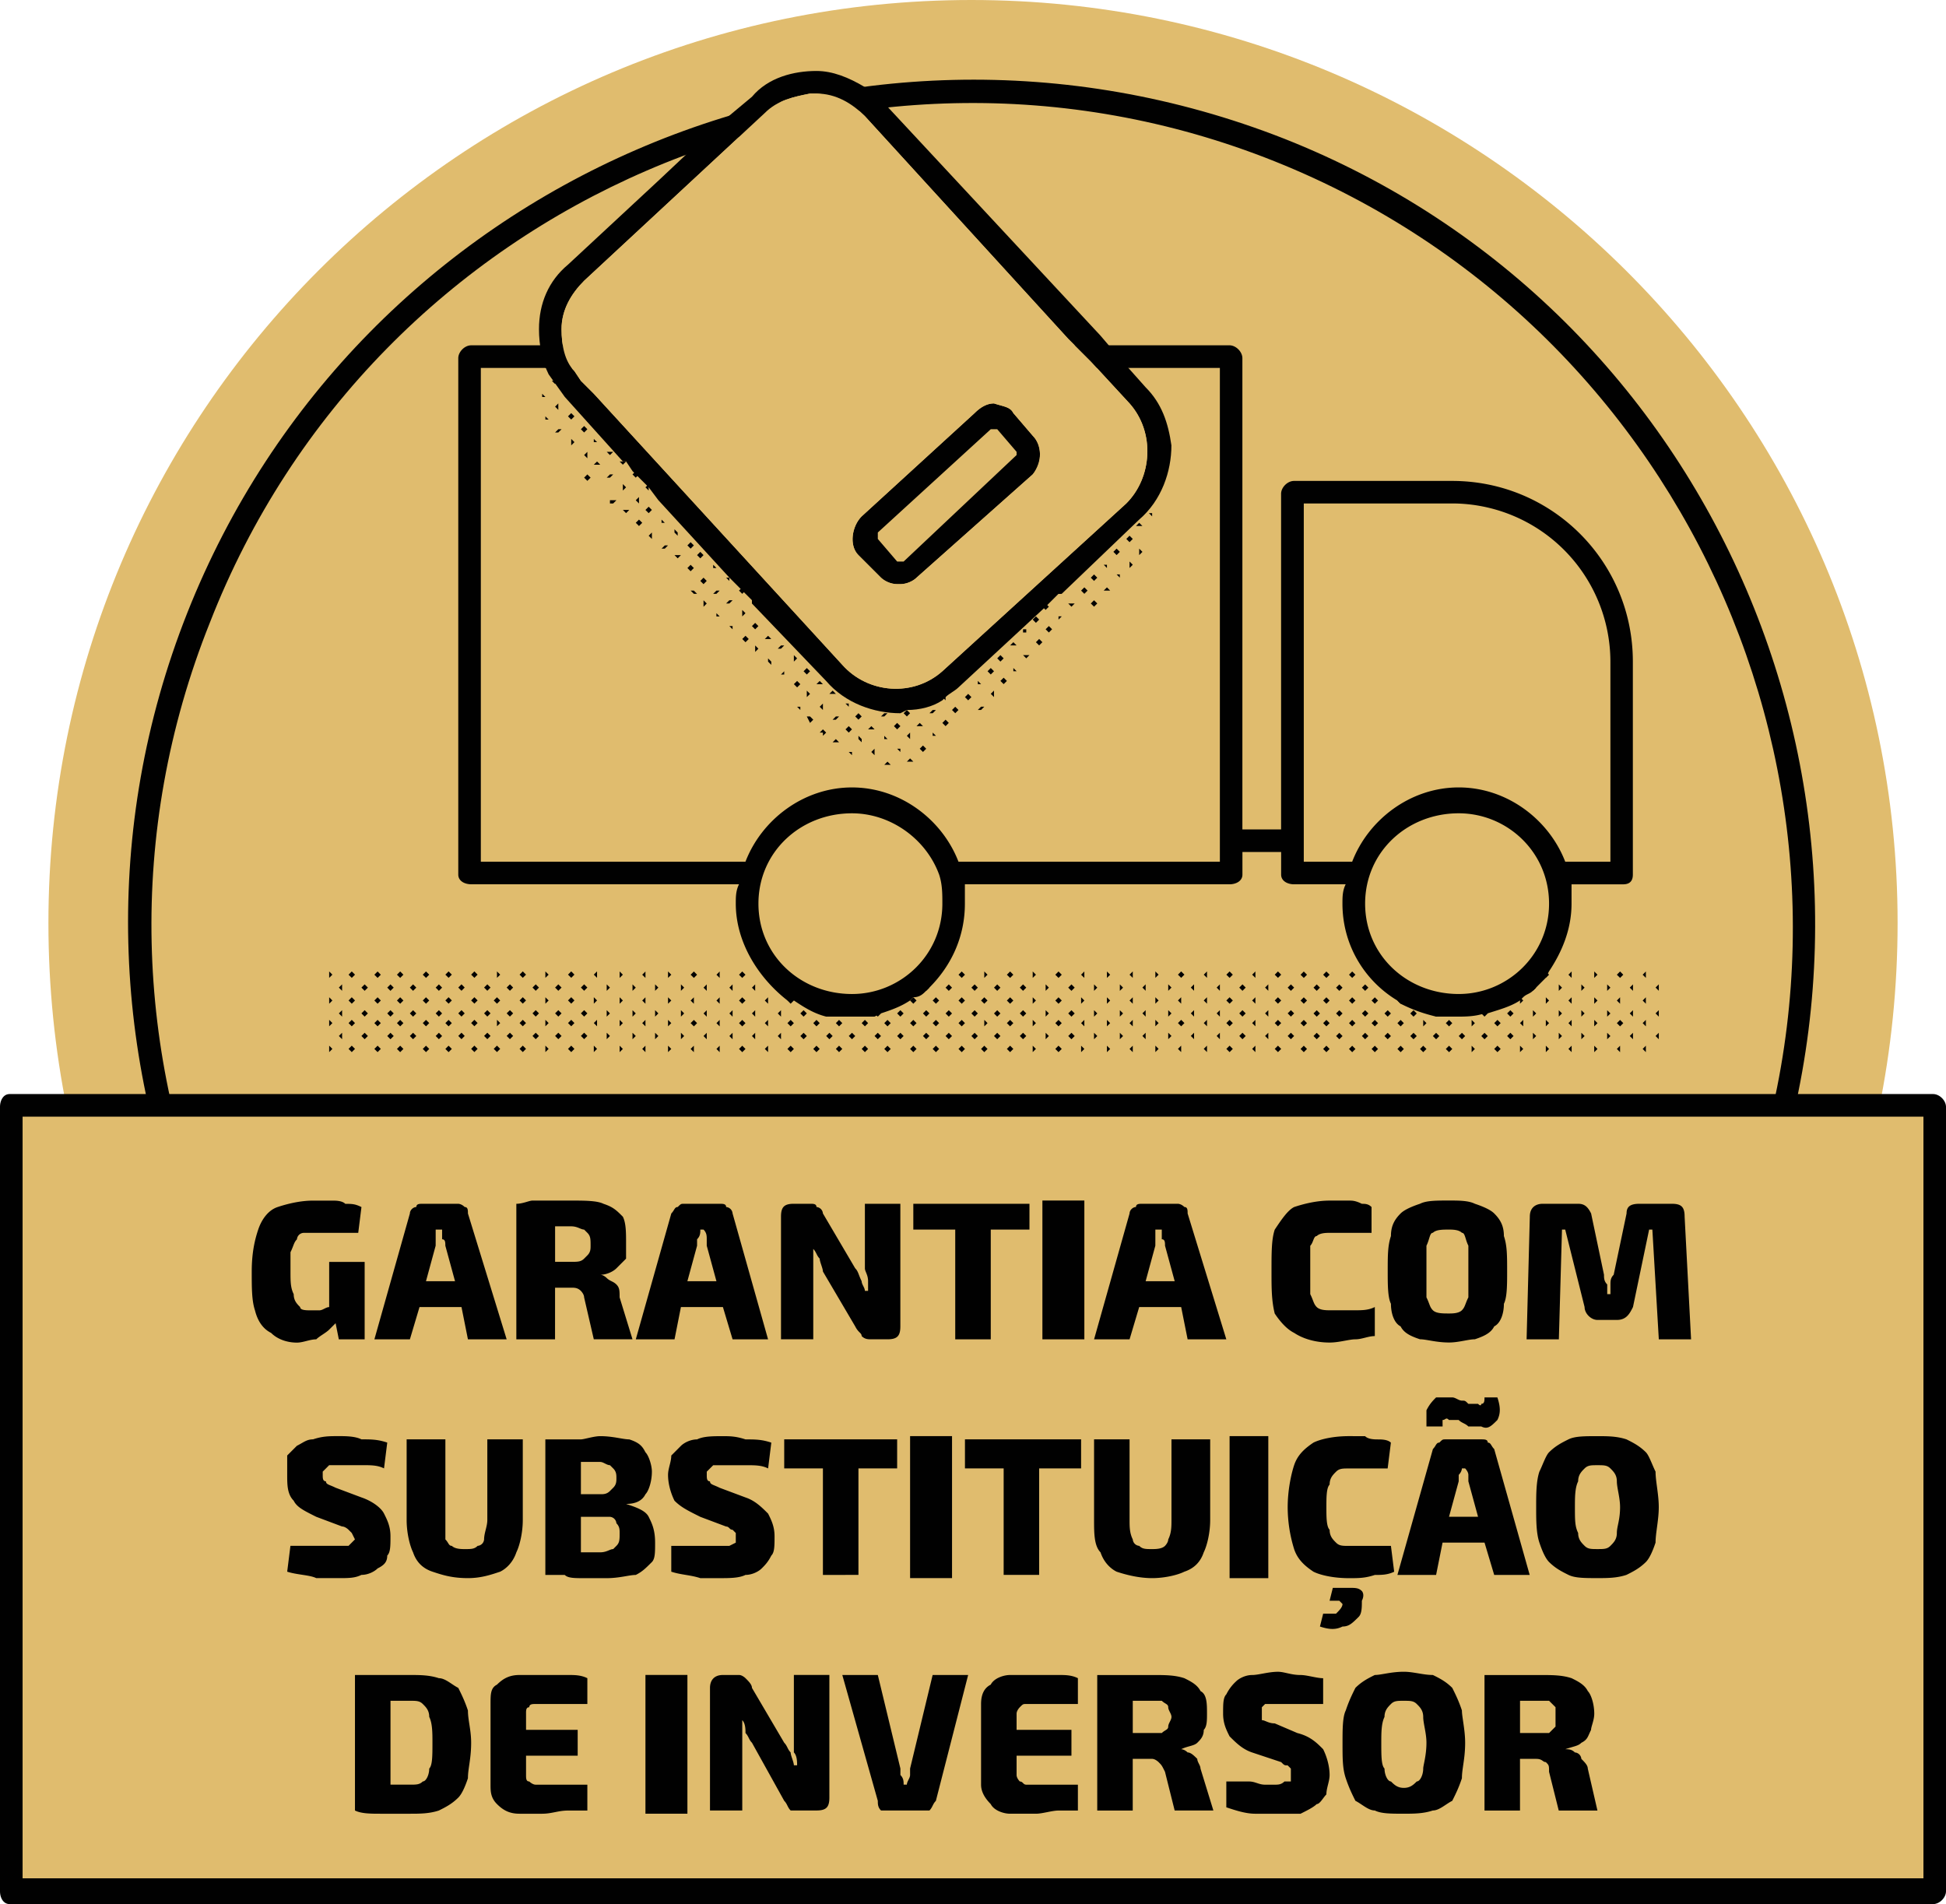 <svg xmlns="http://www.w3.org/2000/svg" width="125.157" height="122.46" fill="none" xmlns:v="https://vecta.io/nano"><path d="M122.044 59.362c0 33-26.774 59.568-59.568 59.568S3.114 92.362 3.114 59.362C3.114 26.566 29.681 0 62.476 0s59.568 26.568 59.568 59.362z" fill="#e0bc6e"/><path d="M59.155 113.535c22.83 1.453 45.04-11.623 53.756-34.04 11.001-27.813-2.489-59.569-30.304-70.57-28.02-11.001-59.569 2.698-70.57 30.511s2.698 59.362 30.511 70.57c2.284.831 4.361 1.453 6.642 2.076l-.828-1.66-5.189-1.868C15.983 97.76 2.699 67.042 13.492 40.059 24.077 12.867 55.004-.415 81.986 10.378s40.267 41.512 29.681 68.495c-8.094 20.341-27.397 33.001-48.153 33.418z" fill="#010101"/><path d="M124.536 70.985H.621v50.645h123.915z" fill="#e0bc6e"/><g fill="#010101"><path d="M1.453 120.8h122.253V71.816H1.453zm122.875 1.66H.621c-.413 0-.621-.415-.621-.829V71.193c0-.415.208-.83.621-.83h123.707c.416 0 .829.415.829.83v50.437c0 .415-.413.83-.829.83zM20.341 86.137c.208-.208.623-.415.83-.623l.414-.413.207 1.038h1.661v-4.981h-2.282v2.906c-.207 0-.415.208-.622.208h-.623c-.207 0-.621 0-.621-.208-.207-.207-.415-.415-.415-.829-.207-.415-.207-.83-.207-1.453v-1.247c.207-.413.207-.621.415-.829a.45.45 0 0 1 .413-.415h.623 1.039.829 1.038l.207-1.66c-.413-.207-.621-.207-1.038-.207-.207-.208-.622-.208-.83-.208h-1.245c-.829 0-1.661.208-2.283.415s-1.038.829-1.246 1.453-.415 1.453-.415 2.7c0 1.038 0 1.866.208 2.489.207.83.622 1.245 1.039 1.453.414.415 1.038.623 1.661.623.411-.003.826-.211 1.243-.211zm7.68-6.434v-.623h.413v.623c.208 0 .208.208.208.413l.623 2.283h-1.868l.622-2.283.002-.413zm-1.04 4.359h2.7l.414 2.076h2.491l-2.491-8.095c0-.208 0-.415-.208-.415-.206-.208-.413-.208-.413-.208h-2.283c-.208 0-.415 0-.415.208-.208 0-.414.207-.414.415l-2.283 8.095h2.283zm10.588-4.982l.207.207c.208.208.208.415.208.83 0 .206 0 .413-.208.621l-.207.208c-.208.207-.416.207-.829.207h-1.039V78.87h1.039c.412.002.619.209.829.209zm-1.87 3.736h1.039c.206 0 .414 0 .621.207 0 0 .208.208.208.415l.623 2.698h2.489l-.829-2.698c0-.415 0-.623-.208-.83s-.415-.208-.622-.415c0 0-.208-.208-.415-.208.415 0 .83-.206 1.039-.413l.621-.623v-1.038c0-.623 0-1.247-.206-1.66-.415-.415-.622-.623-1.247-.83-.413-.207-1.245-.207-2.074-.207h-1.247-1.245c-.208 0-.623.207-1.038.207v8.718h2.489zm9.134-3.113c.208-.207.208-.415.208-.623h.207c.206.207.206.415.206.623v.413l.623 2.283h-1.868l.623-2.283.001-.413zm-1.039 4.359h2.7l.622 2.076h2.282l-2.282-8.095a.45.45 0 0 0-.415-.415c0-.208-.207-.208-.415-.208h-2.283c-.208 0-.208 0-.415.208-.206 0-.206.207-.413.415l-2.284 8.095h2.491zm8.511-2.285v-.829-.623c.206.207.206.415.414.623 0 .208.207.623.207.829l2.076 3.528c.207.415.415.415.415.623.208.208.413.208.621.208h1.039c.621 0 .829-.208.829-.83v-7.887h-2.281v4.151c0 .206.205.413.205.829v.623h-.205c0-.208-.208-.415-.208-.623-.208-.415-.208-.623-.415-.829l-2.076-3.528a.45.45 0 0 0-.415-.415c0-.208-.206-.208-.413-.208h-1.04c-.621 0-.828.208-.828.83v7.887h2.075zm9.131 4.36h2.285V79.08h2.489v-1.66h-2.489-2.285-2.696v1.66h2.696zm8.304-8.925h-2.698v8.925h2.698zm4.567 2.491v-.623h.413v.623c.208 0 .208.208.208.413l.622 2.283h-1.868l.623-2.283.002-.413zm-1.04 4.359h2.7l.415 2.076h2.489l-2.489-8.095c0-.208 0-.415-.207-.415-.208-.208-.415-.208-.415-.208h-2.284c-.207 0-.415 0-.415.208-.206 0-.413.207-.413.415l-2.283 8.095h2.283zm9.965 1.66c.621.415 1.453.623 2.281.623.623 0 1.247-.208 1.661-.208s.83-.208 1.247-.208v-1.868c-.415.208-.831.208-1.247.208h-1.661c-.207 0-.621 0-.828-.208s-.208-.415-.416-.829V81.78v-1.66c.208-.208.208-.623.416-.623.207-.207.621-.207.828-.207h1.04.828.83v-1.66c-.207-.208-.415-.208-.622-.208-.415-.207-.623-.207-.829-.207h-1.247c-.828 0-1.66.207-2.281.415-.415.208-.831.829-1.247 1.453-.208.623-.208 1.453-.208 2.7 0 1.038 0 1.866.208 2.698.415.619.832 1.034 1.247 1.242zm8.51-5.606c.207-.413.207-.829.413-.829.208-.207.623-.207 1.04-.207.207 0 .622 0 .828.207.208 0 .208.415.415.829v1.662 1.66c-.207.413-.207.621-.415.829s-.621.208-.828.208c-.416 0-.831 0-1.04-.208s-.206-.415-.413-.829v-1.66-1.662zm-1.661 5.189c.208.415.621.623 1.246.83.415 0 1.037.207 1.868.207.622 0 1.245-.207 1.66-.207.623-.208 1.038-.415 1.245-.83.416-.206.623-.829.623-1.453.208-.413.208-1.245.208-2.074 0-1.04 0-1.662-.208-2.283 0-.623-.207-1.04-.623-1.453-.207-.208-.621-.415-1.245-.623-.415-.208-1.038-.208-1.66-.208-.831 0-1.453 0-1.868.208-.623.208-1.038.415-1.246.623-.415.413-.623.829-.623 1.453-.207.621-.207 1.245-.207 2.283 0 .829 0 1.66.207 2.074 0 .624.208 1.247.623 1.453zm10.378-6.225h.208l1.245 4.981c0 .415.415.83.829.83h1.247c.621 0 .828-.415 1.037-.83l1.038-4.981h.208l.415 7.057h2.075l-.415-7.887c0-.623-.207-.83-.828-.83h-2.076c-.622 0-.83.207-.83.623l-.828 3.942c-.208.207-.208.415-.208.623v.623h-.208v-.623c-.207-.207-.207-.415-.207-.623l-.829-3.942c-.207-.415-.415-.623-.83-.623h-2.283c-.413 0-.829.208-.829.83l-.207 7.887h2.075zm-76.174 21.792c.413-.206.621-.413.621-.828.207-.208.207-.623.207-1.246s-.207-1.04-.415-1.453-.828-.83-1.453-1.04l-1.66-.623c-.415-.206-.621-.206-.621-.413-.208 0-.208-.207-.208-.415v-.208l.208-.207.206-.208h.622 1.453c.623 0 1.04 0 1.453.208l.208-1.66c-.621-.208-1.038-.208-1.661-.208-.415-.207-1.037-.207-1.453-.207-.622 0-1.037 0-1.66.207-.415 0-.623.208-1.038.415l-.623.623v1.245c0 .623 0 1.245.416 1.66.207.415.621.623 1.452 1.038l1.661.623c.208 0 .415.208.415.208l.208.208.205.415-.205.206-.208.208h-.83-.621-1.04-1.245l-.208 1.661c.623.207 1.453.207 1.868.415h1.453c.623 0 1.038 0 1.453-.208.417.002.832-.206 1.04-.415zm1.868-8.301v5.189c0 .83.207 1.66.413 2.076.208.623.623 1.038 1.247 1.245s1.246.415 2.282.415c.83 0 1.454-.207 2.075-.415.416-.207.831-.621 1.04-1.245.206-.415.413-1.245.413-2.076v-5.189h-2.281v5.189c0 .415-.208.83-.208 1.247a.45.45 0 0 1-.415.413c-.207.208-.415.208-.83.208-.206 0-.621 0-.829-.208-.207 0-.207-.208-.415-.413V97.76v-5.189zm13.491 6.85l-.207.208c-.208 0-.415.207-.831.207h-1.245v-2.283h1.245.623a.45.45 0 0 1 .415.415c.208.208.208.415.208.623 0 .415 0 .623-.208.83zm-.415-5.189l.208.208c.207.207.207.415.207.623s0 .415-.207.621l-.208.208c-.207.207-.415.207-.623.207h-1.245v-2.076h1.245c.206.002.414.209.623.209zm2.904 4.981c0-.829-.207-1.245-.413-1.66s-.83-.621-1.455-.829c.623 0 1.04-.208 1.247-.623.208-.208.414-.829.414-1.453 0-.415-.206-1.038-.414-1.245-.207-.415-.415-.623-1.039-.83-.414 0-1.038-.208-1.868-.208-.414 0-1.038.208-1.246.208h-1.245-1.04v8.718h1.248c.207.207.621.207 1.245.207h1.453c.83 0 1.453-.207 1.868-.207.415-.208.623-.415 1.038-.829.207-.211.207-.626.207-1.249zm5.814 2.076c.415 0 .83-.208 1.037-.413s.416-.416.623-.831c.208-.207.208-.622.208-1.245s-.208-1.04-.415-1.453c-.416-.415-.829-.83-1.453-1.04l-1.661-.621c-.415-.208-.623-.208-.623-.415-.207 0-.207-.208-.207-.415v-.207l.207-.208.208-.207h.623 1.453c.622 0 1.037 0 1.453.207l.207-1.66c-.623-.207-1.038-.207-1.66-.207-.623-.208-1.038-.208-1.453-.208-.623 0-1.246 0-1.661.208-.415 0-.83.208-1.039.415l-.621.623c0 .413-.208.829-.208 1.245 0 .623.208 1.245.415 1.66.414.415.829.623 1.661 1.038l1.66.623c.208 0 .208.208.415.208l.206.207v.415.206l-.413.207h-.623-.623-1.037-1.453v1.66c.621.208 1.245.208 1.868.416h1.245c.623 0 1.244 0 1.661-.208zm7.264 0v-6.85H57.7v-1.868h-2.489-2.285-2.489v1.868h2.489v6.85zm6.019-8.925h-2.698v9.132h2.698zm3.32.207h-2.489v1.868h2.489v6.85h2.283v-6.85h2.698v-1.868h-2.698zm7.264 8.51c.623.208 1.453.415 2.283.415s1.661-.207 2.076-.415c.621-.207 1.038-.621 1.245-1.245.208-.415.415-1.245.415-2.076v-5.189h-2.49v5.189c0 .415 0 .83-.208 1.247 0 .206-.207.413-.207.413-.206.208-.621.208-.829.208-.415 0-.623 0-.83-.208a.45.45 0 0 1-.414-.413c-.207-.415-.207-.83-.207-1.247v-5.189h-2.283v5.189c0 .83 0 1.66.415 2.076.206.623.619 1.036 1.034 1.245zm9.757-8.717h-2.49v9.132h2.49zm5.189 0c-1.039 0-1.868.207-2.283.415-.623.415-1.038.83-1.245 1.453s-.415 1.66-.415 2.7a9.18 9.18 0 0 0 .415 2.698c.208.622.621 1.04 1.245 1.453.415.208 1.245.415 2.283.415.621 0 1.038 0 1.661-.207.413 0 .828 0 1.245-.208l-.208-1.66h-1.245-1.453c-.415 0-.622 0-.83-.207s-.415-.413-.415-.829c-.208-.208-.208-.83-.208-1.453s0-1.245.208-1.453c0-.415.207-.623.415-.83s.415-.208.83-.208h.829.83.828l.208-1.66c-.208-.208-.623-.208-.828-.208s-.623 0-.831-.208l-1.036-.003zm.829 10.585c.207-.413 0-.621 0-.621-.208-.207-.415-.207-.829-.207h-1.039l-.208.828h.623l.207.208c0 .208-.207.415-.415.623H85.1l-.208.828c.621.208 1.038.208 1.453 0 .415 0 .621-.207 1.038-.621.206-.207.206-.622.206-1.038zm5.189-11.623c.207 0 .207-.208.415 0h.623c.205.207.413.207.62.415h.831c.413.208.621 0 1.037-.415.208-.415.208-.829 0-1.453h-.828c0 .207 0 .415-.208.415 0 0 0 .207-.207 0h-.623c-.207-.208-.207-.208-.415-.208s-.413-.207-.621-.207h-.415-.623c-.207.207-.413.415-.621.829v1.04h1.038l-.003-.415zm1.039 3.529c.206-.208.206-.415.206-.415h.208s.207.207.207.415v.415l.623 2.281h-1.868l.623-2.281.001-.415zm-1.454 6.434l.415-2.076h2.7l.621 2.076h2.283l-2.283-8.095c-.208-.207-.208-.415-.415-.415 0-.208-.206-.208-.414-.208h-2.283c-.208 0-.208 0-.415.208-.208 0-.208.208-.415.415l-2.282 8.095zm11.625-2.698c0 .415-.208.621-.415.829s-.416.207-.831.207-.621 0-.828-.207-.415-.413-.415-.829c-.208-.415-.208-.83-.208-1.66 0-.623 0-1.247.208-1.66 0-.415.207-.623.415-.83s.415-.208.828-.208.623 0 .831.208.415.415.415.83.207 1.038.207 1.66c0 .83-.207 1.245-.207 1.66zm1.868-5.189c-.415-.415-.831-.623-1.247-.83-.621-.207-1.246-.207-1.868-.207-.829 0-1.453 0-1.868.207s-.829.415-1.246.83c-.207.207-.415.829-.621 1.245-.207.623-.207 1.453-.207 2.283s0 1.66.207 2.281.414 1.039.621 1.247c.415.413.83.621 1.246.828s1.039.208 1.868.208c.622 0 1.247 0 1.868-.208.415-.207.83-.415 1.247-.828.206-.208.413-.623.621-1.247 0-.621.207-1.453.207-2.281s-.207-1.66-.207-2.283c-.208-.415-.415-1.038-.621-1.245zm-78.25 20.341c0 .415-.208.83-.415.83-.208.206-.415.206-.831.206h-1.245v-5.395h1.245c.416 0 .623 0 .831.206s.415.415.415.83c.207.415.207 1.038.207 1.66 0 .832 0 1.455-.207 1.663zm1.868-5.189c-.415-.208-.83-.623-1.247-.623-.621-.206-1.246-.206-1.868-.206h-1.867-1.662v8.716c.415.207 1.04.207 1.662.207h1.867c.622 0 1.247 0 1.868-.207.415-.206.83-.414 1.247-.829.207-.207.413-.622.621-1.245 0-.623.207-1.247.207-2.283 0-.83-.207-1.453-.207-2.076-.208-.624-.414-1.039-.621-1.454zm4.566 1.245c0-.208.208-.208.415-.208h3.321v-1.66c-.415-.206-.83-.206-1.245-.206H34.87h-1.454c-.621 0-1.038.206-1.453.621-.414.208-.414.623-.414 1.245v5.189c0 .415 0 .831.414 1.247s.83.621 1.453.621h1.454c.621 0 1.038-.205 1.661-.205h1.245v-1.663h-3.321c-.207 0-.415-.206-.415-.206-.207 0-.207-.207-.207-.415v-1.245h3.321v-1.66h-3.321v-1.04c-.002-.208-.002-.415.207-.415zm10.171-2.077h-2.699v8.925h2.699zm6.847 4.152v.831c.208.207.208.621.208.828h-.208c0-.207-.207-.621-.207-.828-.208-.208-.208-.415-.414-.623l-2.075-3.528c0-.208-.208-.416-.415-.623 0 0-.208-.206-.415-.206h-1.038c-.623 0-.831.413-.831.829v7.887h2.076v-4.359-.623-.828c.208.207.208.621.208.828.207.208.207.415.415.623l2.075 3.736c.206.208.206.415.414.621h.622 1.038c.623 0 .83-.206.83-.828v-7.888h-2.283zm7.474 1.869v.415c0 .207-.207.415-.207.621h-.208c0-.206 0-.414-.207-.621v-.415l-1.453-6.018h-2.284l2.284 8.095c0 .207 0 .415.207.621h.415 2.282.415c.207-.206.207-.414.415-.621l2.076-8.095h-2.284zm7.057-3.944c.208-.208.208-.208.415-.208h3.321v-1.66c-.415-.206-.83-.206-1.247-.206h-1.453-1.66c-.415 0-1.038.206-1.246.621-.415.208-.622.623-.622 1.245v5.189c0 .415.207.831.622 1.247.208.416.829.621 1.246.621h1.66c.415 0 1.04-.205 1.453-.205h1.247v-1.663h-3.321c-.207 0-.207-.206-.415-.206 0 0-.207-.207-.207-.415v-1.245h3.528v-1.66h-3.528v-1.04c0-.208.207-.415.207-.415zm9.546 1.245c0 .208-.207.208-.413.414h-.623-1.245v-2.074h1.245.623c.206.206.413.206.413.413s.208.415.208.623-.208.417-.208.624zm1.868 2.076c-.207-.206-.415-.414-.621-.414-.207-.207-.415-.207-.415-.207.415-.208.829-.208 1.038-.415s.415-.415.415-.829c.208-.207.208-.622.208-1.039 0-.623 0-1.246-.415-1.453-.208-.415-.623-.623-1.038-.83-.623-.206-1.247-.206-2.076-.206h-1.453-1.039-1.038v8.717h2.283v-3.324h1.245c.208 0 .416.207.416.207.207.208.207.208.413.623l.623 2.491h2.49l-.83-2.7c.002-.206-.206-.414-.206-.621zm6.436-1.661l-1.454-.621c-.414 0-.621-.207-.829-.207v-.623-.207l.208-.208h.207.414 1.66 1.453v-1.66c-.413 0-1.038-.206-1.453-.206-.621 0-1.038-.208-1.453-.208-.621 0-1.245.208-1.66.208s-.829.206-1.038.413a2.84 2.84 0 0 0-.623.83c-.207.208-.207.621-.207 1.246s.207 1.038.415 1.453c.415.415.828.83 1.453 1.039l1.868.621c.207.208.207.208.415.208l.207.207v.415.415h-.415c-.207.206-.415.206-.622.206h-.621c-.415 0-.623-.206-1.04-.206h-1.453v1.661c.623.206 1.246.413 1.868.413h1.246 1.66c.415-.207.83-.413 1.04-.621.207 0 .413-.415.621-.622 0-.415.207-.829.207-1.246 0-.622-.207-1.245-.415-1.66-.413-.417-.828-.832-1.659-1.04zm8.095 2.283c0 .416-.207.831-.415.831-.208.206-.415.413-.83.413s-.621-.207-.829-.413c-.207 0-.415-.415-.415-.831-.207-.207-.207-.828-.207-1.66 0-.623 0-1.245.207-1.66 0-.416.208-.623.415-.831s.415-.206.829-.206.622 0 .83.206.415.415.415.831.208 1.037.208 1.66c0 .83-.208 1.453-.208 1.66zm1.868-5.189c-.415-.415-.83-.622-1.247-.828-.621 0-1.245-.208-1.868-.208-.829 0-1.453.208-1.866.208-.415.206-.831.413-1.247.828-.208.416-.414.831-.621 1.453-.208.416-.208 1.246-.208 2.076 0 1.038 0 1.66.208 2.283s.413 1.038.621 1.453c.415.208.83.621 1.247.621.413.208 1.037.208 1.866.208.623 0 1.247 0 1.868-.208.415 0 .83-.413 1.247-.621.208-.415.415-.83.621-1.453 0-.623.208-1.247.208-2.283 0-.83-.208-1.66-.208-2.076-.206-.622-.413-1.037-.621-1.453zm6.642 2.491l-.415.414h-.623-1.245v-2.074h1.245.623l.415.413v.623.624zm1.66 2.076a.45.45 0 0 0-.415-.414c-.207-.207-.415-.207-.622-.207.622-.208.83-.208 1.039-.415.415-.208.415-.415.623-.829 0-.207.206-.622.206-1.039 0-.623-.206-1.246-.414-1.453-.207-.415-.622-.623-1.039-.83-.621-.206-1.246-.206-2.076-.206h-1.453-1.038-1.039v8.717h2.283v-3.324h1.04c.413 0 .413.207.621.207.207.208.207.208.207.623l.623 2.491h2.489l-.621-2.7c.002-.206-.206-.414-.414-.621z"/><path d="M75.967 62.475l-.207.208.207.206.208-.206zm0 4.774l-.207.208.207.207v-.207zm0-2.698v-.207-.208l-.207.208zm0 1.038l-.207.208.207.208.208-.208zm1.661-3.113l-.208.208.208.206v-.206zm0 1.66l-.208.208.208.207v-.207zm-.832.83l-.208.207.208.208v-.208zm.832.623l-.208.208.208.208v-.208zm0 1.66l-.208.208.208.207v-.207zm-.832-3.944l-.208.208.208.208v-.208zm0 3.113l-.208.207.208.208v-.208zm-3.114-3.113l-.207.208.207.208v-.208zm.625 3.944v.208.207l.207-.207zm-.625-2.283l-.207.207.207.208v-.208zm0 1.453l-.207.207.207.208v-.208zm1.453 0v.207.208l.208-.208zm7.889-1.453l-.207.207.207.208.208-.208zm-8.717.623v.208.208l.207-.208zm.828-2.283v.208.208l.208-.208zm-.828-.83v.208.206l.207-.206zm0 1.66v.208.207l.207-.207zm7.264-.83l-.207.208.207.208v-.208zm0 1.661l-.207.207.207.208v-.208zm-.83-.83l-.208.208.208.207v-.207zm.83 2.283l-.207.207.207.208v-.208zm-.83-3.944l-.208.208.208.206v-.206zm-7.887 0l-.208.208.208.206v-.206zm9.338 4.774l-.207.208.207.207.208-.207zm0-4.774l-.207.208.207.206.208-.206zm.832 3.944l-.207.207.207.208.208-.208zm-4.568 0l-.206.207.206.208v-.208zm3.736-1.868l.208-.207-.208-.208-.207.208zm0 1.038l-.207.208.207.208.208-.208zm-3.111 0l-.208.208.208.208.207-.208zm0 1.66l-.208.208.208.207.207-.207zm0-2.698l.207-.207-.207-.208-.208.208zm-.625-1.245l-.206.208.206.208v-.208zm0 1.66l-.206.207.206.208v-.208zm1.453-1.66l-.206.208.206.208.208-.208zm.832 2.283l-.208.208.208.208v-.208zm0 1.66l-.208.208.208.207v-.207zm-.832-2.283l-.206.207.206.208.208-.208zm0 1.453l-.206.207.206.208.208-.208zm-.828-3.944l-.208.208.208.206.207-.206zm-3.946 2.491v.207.208l.208-.208zm-8.717.623v.208.208l.207-.208zm0 1.66v.208.207l.207-.207zm1.66 0l-.206.208.206.207.208-.207zm-2.281-2.283l-.208.207.208.208.207-.208zm1.453 0v.207.208l.207-.208zm-1.453 1.453l-.208.207.208.208.207-.208zm1.453-3.113v.208.208l.207-.208zm-.832-.83v.208.206l.207-.206zm0 2.076l.207-.207-.207-.208v.208zm.832 1.868v.207.208l.207-.208zm-1.453-3.113l-.208.208.208.208.207-.208zm-1.661 3.113l-.207.207.207.208.206-.208zm-.832-3.944v.208.206l.208-.206zm0 2.076l.208-.207-.208-.208-.207.208zm0 1.038v.208.208l.208-.208zm1.661 1.66l-.208.208.208.207.207-.207zm7.889-2.698v-.207-.208l-.208.208zm-7.889 1.038l-.208.208.208.208.207-.208zm0-3.113l-.208.208.208.206.207-.206zm-.829 2.491l-.207.207.207.208.206-.208zm0-1.66l-.207.208.207.208.206-.208zm.829.83l-.208.208.208.207.207-.207zm6.228 0v.208.207l.206-.207zm0 1.453v.208.208l.206-.208zm0 1.66v.208.207l.206-.207zm0-4.774v.208.206l.206-.206zm1.661 4.774l-.208.208.208.207v-.207zm-4.776-1.66l-.206.208.206.208.208-.208zm3.944.83v.207.208l.207-.208zm.832-.83l-.208.208.208.208V65.8zm-.832-.623v.207.208l.207-.208zm0-1.66v.208.208l.207-.208zm-1.659 0v.208.208l.208-.208zm-1.453 1.66l-.207.207.207.208.208-.208zm0 1.453l-.207.207.207.208.208-.208zm-.832-3.944l-.206.208.206.206.208-.206zm2.285 2.491v.207.208l.208-.208zm-2.285-.83l-.206.208.206.207.208-.207zm-4.774 3.113l-.207.208.207.207.208-.207zm6.227 0v.208.207l.208-.207zm.832-.83v.207.208l.208-.208zm-.624-3.944l-.208.208.208.206v-.206zm0 3.113l-.208.208.208.208v-.208zm-.208-1.038l.208-.207-.208-.208v.208zm-.621-1.245l-.207.208.207.208.208-.208zm30.51-.83v.208.206l.207-.206zm0 3.113v.208.208l.207-.208zm.832.83v.207.208l.207-.208zm-.832-2.283v.208.207l.207-.207zm1.66.415v-.207-.208l-.207.208zm-1.66 2.698v.208.207l.207-.207zm1.66-4.774l-.207.208.207.206v-.206zm0 4.774l-.207.208.207.207v-.207zm0-1.66l-.207.208.207.208v-.208zm-.828-.623v.207.208l.207-.208zm-4.153-.623l.207.207.208-.207zm1.039 2.076l-.207.207.207.208.206-.208zm4.566 0v.207.208l.208-.208zm-5.396.83l-.208.208.208.207.207-.207zm0-1.66l-.208.208.208.208.207-.208zm1.451 1.66v.208.207l.208-.207zm.832-2.283v.207.208l.208-.208zm0 1.453v.207.208l.208-.208zm-1.453-1.453l-.207.207.207.208.206-.208zm-14.114-1.66l-.207.208.207.208.208-.208zm14.943 2.283l-.208.208.208.208v-.208zm7.058-.623l-.207.207.207.208v-.208zm0-1.66l-.207.208.207.208v-.208zm-9.549 1.66l-.206.207.206.208.208-.208zm9.549 1.453l-.207.207.207.208v-.208zm-3.321-1.453v.207.208l.208-.208zm4.15 2.283l-.206.208.206.207v-.207zm.832-.83l-.208.207.208.208v-.208zm0-1.453l-.208.207.208.208v-.208zm-.832.623l-.206.208.206.208v-.208zm0-3.113l-.206.208.206.206v-.206zm0 1.66l-.206.208.206.207v-.207zm-1.659-1.66l-.207.208.207.206.206-.206zm-1.662 0v.208.206l.208-.206zm1.662 2.076v-.207-.208l-.207.208zm-1.662 1.038v.208.208l.208-.208zm-.829-2.283v.208.208l.208-.208zm.829 3.944v.208.207l.208-.207zm0-3.113v.208.207l.208-.207zm1.662 3.113l-.207.208.207.207v-.207zm0-1.66l-.207.208.207.208.206-.208zm-.83-2.283v.208.208l.208-.208zm0 3.113v.207.208l.208-.208zm0-1.453v.207.208l.208-.208zm-4.774-1.66v.208.208l.208-.208zm-11.625 3.944l-.206.208.206.207.208-.207zm-.828-3.944l-.208.208.208.208.207-.208zm0 1.66l-.208.207.208.208.207-.208zm0 1.453l-.208.207.208.208.207-.208zm-.832-3.944l-.208.208.208.206.207-.206zm2.492.83l-.208.208.208.208.208-.208zm0 3.113l-.208.207.208.208.208-.208zm0-1.453l-.208.207.208.208.208-.208zm-.832-2.491l-.206.208.206.206.208-.206zm0 1.661l-.206.208.206.207.208-.207zm0 1.453l-.206.208.206.208.208-.208zm-3.113-1.453l-.208.208.208.207.207-.207zm0-1.66l-.208.208.208.206.207-.206zm0 3.113l-.208.208.208.208.207-.208zm0 1.66l-.208.208.208.207.207-.207zm.832-.83l-.208.207.208.208.207-.208zm.621.83l-.208.208.208.207.207-.207zm0-2.698l.207-.207-.207-.208-.208.208zm0 1.038l-.208.208.208.208.207-.208zm-.621-2.283l-.208.208.208.208.207-.208zm0 1.661l-.208.207.208.208.207-.208zm8.51 2.283l-.208.208.208.207.207-.207zm-.832-2.283l-.208.207.208.208.207-.208zm3.113 1.453l-.206.207.206.208.208-.208zm-3.113 0l-.208.207.208.208.207-.208zm-.829-.83v.208.208l.208-.208zm2.489-.623l-.206.207.206.208.208-.208zm.624 2.283v.208.207l.208-.207zm-1.452-1.66l-.208.208.208.208.207-.208zm1.452 0v.208.208l.208-.208zm-.624.83l-.206.207.206.208.208-.208zm-2.489.83l-.207.208.207.207.208-.207zm-1.453-3.113l-.207.208.207.207.206-.207zm-.832 2.283l-.207.207.207.208.208-.208zm-.828-3.944l-.208.208.208.206.207-.206zm.828 2.491l-.207.207.207.208.208-.208zm-.828-.415l.207-.207-.207-.208-.208.208zm0 1.038l-.208.208.208.208.207-.208zm2.489.83l-.208.207.208.208.207-.208zm0-1.453l-.208.207.208.208.207-.208zm-1.661-1.66l-.207.208.207.208.208-.208zm-.828 3.944l-.208.208.208.207.207-.207zm1.66-1.66l-.207.208.207.208.206-.208zm0 1.66l-.207.208.207.207.206-.207zm10.171-3.944v.208.208l.207-.208zM39.02 66.419v.207.208l.207-.208zm-7.057-3.944v.208.206l.207-.206zm-.621.83l-.208.208.208.208.207-.208zm.621 2.283v.208.208l.207-.208zm0 1.66l-.208.208.208.207.207-.207zm1.66-1.66l-.207.208.207.208.208-.208zm-.828.83l-.208.207.208.208.207-.208zm.828.83l-.207.208.207.207.208-.207zm-.828-2.283l-.208.207.208.208.207-.208zm0-1.66l-.208.208.208.208.207-.208zm-3.114 0l-.207.208.207.208.206-.208zm0 1.66l-.207.207.207.208.206-.208zm-.83-2.491l-.207.208.207.206.208-.206zm.83 3.944l-.207.207.207.208.206-.208zm-.83-1.868l.208-.207-.208-.208-.207.208zm2.491 1.868l-.208.207.208.208.207-.208zm0-1.453l-.208.207.208.208.207-.208zm-.832 2.283l-.208.208.208.207.207-.207zm0-4.774l-.208.208.208.206.207-.206zm0 3.113l-.208.208.208.208.207-.208zm0-1.453l-.208.208.208.207.207-.207zm3.113 0l-.207.208.207.207.208-.207zm3.946 2.283l-.208.207.208.208.207-.208zm-.831-3.944l-.207.208.207.206.206-.206zm0 1.661l-.207.208.207.207.206-.207zm-3.115-1.66l-.207.208.207.206.208-.206zm4.776 0l-.208.208.208.206v-.206zm-.208 2.076l.208-.207-.208-.208v.208zm-1.453 1.038l-.207.208.207.208.206-.208zm1.661 0l-.208.208.208.208v-.208zm-.83-2.283l-.208.208.208.208.207-.208zm.622 3.944v.208.207l.208-.207zm-.622-2.283l-.208.207.208.208.207-.208zm-2.493 2.283v.208.207l.208-.207zm0-1.66v.208.208l.208-.208zm-.621-2.283l-.207.208.207.208.208-.208zm0 3.113l-.207.207.207.208.208-.208zm0-1.453l-.207.207.207.208.208-.208zm1.453 1.453l-.207.207.207.208.208-.208zm0-1.453l-.207.207.207.208.208-.208zm0-1.66l-.207.208.207.208.208-.208zm.83 3.944l-.207.208.207.207.206-.207zm-1.662-4.774v.208.206l.208-.206zm0 2.076l.208-.207-.208-.208v.208zm-3.113 0l.207-.207-.207-.208-.208.208zm-9.339 2.698l-.207.208.207.207.208-.207zm0-1.66l-.207.208.207.208.208-.208zm-.622-2.283l-.208.208.208.208v-.208zm0 1.661l-.208.207.208.208v-.208zm1.451-1.66l-.208.208.208.208.207-.208zm-.829 1.245l.208-.207-.208-.208-.207.208zm.829.415l-.208.207.208.208.207-.208zm-1.451 1.453l-.208.207.208.208v-.208zm1.451 0l-.208.207.208.208.207-.208zm-.829-3.944l-.207.208.207.206.208-.206zm28.227 2.076l.207-.207-.207-.208-.208.208zm-26.566 2.698l-.208.208.208.207.207-.207zm82.401-3.529v-.208-.208l-.208.208zm-8.927.83l.208-.207-.208-.208v.208zM21.171 65.59v.415l.206-.208zm0-1.453v.415l.206-.207zm0-1.66v.413l.206-.206zm0 4.774v.415l.206-.207zm5.395-.83l-.206.207.206.208.208-.208zm.832-2.283l-.207.208.207.207.208-.207zm0 1.453l-.207.208.207.208.208-.208zm-.832-2.283l-.206.208.206.208.208-.208zm0 1.661l-.206.207.206.208.208-.208zm.832 2.283l-.207.208.207.207.208-.207zm1.453 0l-.207.208.207.207.208-.207zm-.624-3.944l-.206.208.206.208.207-.208zm0 3.113l-.206.207.206.208.207-.208zm0-1.453l-.206.207.206.208.207-.208zm-3.942.623l-.208.208.208.208.207-.208zm3.113-3.113l-.207.208.207.206.208-.206zm-2.285 3.944l-.207.207.207.208.208-.208zm0-3.113l-.207.208.207.208.208-.208zm3.738 2.283l-.207.208.207.208.208-.208zm-4.566-3.113l-.208.208.208.206.207-.206zm0 1.66l-.208.208.208.207.207-.207zm.828.83l-.207.207.207.208.208-.208zm.625-2.491l-.208.208.208.206.207-.206zm0 2.076l.207-.207-.207-.208-.208.208zm36.945-1.245l-.207.208.207.208.206-.208zm-36.945 2.283l-.208.208.208.208.207-.208zm0 1.66l-.208.208.208.207.207-.207zm23.66-3.113l-.208.208.208.207v-.207zm4.566 1.453l-.206.208.206.208.208-.208zm.832.83l-.207.207.207.208.208-.208zm-1.453-1.453l-.207.207.207.208.208-.208zm0 1.453l-.207.207.207.208.208-.208zm.621.83l-.206.208.206.207.208-.207zm2.491-2.283l-.208.207.208.208.207-.208zm0 1.453l-.208.207.208.208.207-.208zm-1.659-1.453l-.207.207.207.208.208-.208zm.83.623l-.207.208.207.208.206-.208zm0 1.66l-.207.208.207.207.206-.207zm-3.943-2.283l-.208.207.208.208.207-.208zm-1.453 0l-.208.207.208.208v-.208zm-11.21 0v.207.208l.207-.208zm10.378.623l-.208.208.208.208V65.8zm.832-2.283l-.208.208.208.208v-.208zm.621 3.944l-.208.208.208.207.207-.207zm1.66 0l-.206.208.206.207.208-.207zm4.568 0l-.207.208.207.207.208-.207zm-5.396-.83l-.208.207.208.208.207-.208zm.828-.83l-.206.208.206.208.208-.208zm-1.66 0l-.208.208.208.208.207-.208zm-.621.83l-.208.207.208.208v-.208zm10.791-3.113l-.206.208.206.208.208-.208zm-3.942 2.283l-.207.208.207.208.208-.208zm4.774 1.66l-.207.208.207.207.208-.207zm-.832-2.283l-.206.207.206.208.208-.208zm.832-.83l-.207.208.207.207.208-.207zm.83 2.283l-.207.207.207.208.206-.208zm0-1.453l-.207.207.207.208.206-.208zm-2.49-2.491l-.208.208.208.206.207-.206zm1.66 0l-.207.208.207.206.208-.206zm0 3.113l-.207.208.207.208.208-.208zm-.832.83l-.206.207.206.208.208-.208zm-2.281.83l-.208.208.208.207.207-.207zm1.453-2.698l.207-.207-.207-.208-.208.208zm-1.453-.415l-.208.208.208.207.207-.207zm-.832.83l-.208.207.208.208.207-.208zm0 1.453l-.208.207.208.208.207-.208zm.832-.83l-.208.208.208.208.207-.208zm1.453 0l-.208.208.208.208.207-.208zm0 1.66l-.208.208.208.207.207-.207zm-.625-3.944l-.207.208.207.208.208-.208zm0 3.113l-.207.207.207.208.208-.208zm0-1.453l-.207.207.207.208.208-.208zm-10.17-2.491l-.208.208.208.206v-.206zm-7.265.83v.208.208l.208-.208zm.832 3.944v.208.207l.208-.207zm-.832-.83v.207.208l.208-.208zm0-1.453v.207.208l.208-.208zm7.265 2.283l-.208.208.208.207v-.207zm-5.604-.83v.207.208l.207-.208zm-.829-.83v.208.208l.208-.208zm.829-.623v.207.208l.207-.208zm-.829-.83v.208.207l.208-.207zm0-1.66v.208.206l.208-.206zm-3.113 3.113v.208.208l.207-.208zm0-3.113v.208.206l.207-.206zm0 1.66v.208.207l.207-.207zm3.942-.83v.208.208l.207-.208zm-4.774 0v.208.208l.207-.208zm.832 3.944v.208.207l.207-.207zm1.66 0l-.207.208.207.207v-.207zm0-2.698v-.207-.208l-.207.208zm0 1.038l-.207.208.207.208V65.8zm-.832.83v.207.208l.208-.208zm0-1.453v.207.208l.208-.208zm0-1.66v.208.208l.208-.208zm.832-.83l-.207.208.207.206v-.206zm6.225 4.774l-.207.208.207.207.208-.207zm-.621-.83l-.207.207.207.208v-.208zm0-1.453l-.207.207.207.208v-.208zm.621.623l-.207.208.207.208.208-.208zm-.621-2.283l-.207.208.207.208v-.208zm1.453 0l-.207.208.207.208v-.208zm-.832 1.245l.208-.207-.208-.208-.207.208zm.832.415l-.207.207.207.208v-.208zm0 1.453l-.207.207.207.208v-.208zm-.832-3.944l-.207.208.207.206.208-.206zm-3.111 2.076v-.207-.208l-.208.208zm0-2.076l-.208.208.208.206.207-.206zm.828 3.944l-.206.207.206.208v-.208zm-.828.83l-.208.208.208.207v-.207zm0-1.66l-.208.208.208.208.207-.208zm1.66 0l-.207.208.207.208v-.208zm0-3.113l-.207.208.207.206v-.206zm-.832 2.491l-.206.207.206.208v-.208zm.832-.83l-.207.208.207.207v-.207zm0 3.113l-.207.208.207.207v-.207zm-.832-3.944l-.206.208.206.208v-.208zm-10.17-39.648l-.208-.208v.208z"/><path d="M103.573 55.418h-2.906c-1.04-2.7-3.736-4.776-6.85-4.776s-5.811 2.076-6.851 4.776h-3.113V32.379h9.549a10.19 10.19 0 0 1 10.171 10.171zm-9.756 8.51c-3.322 0-6.019-2.491-6.019-5.812s2.698-5.81 6.019-5.81c3.114 0 5.81 2.489 5.81 5.81s-2.696 5.812-5.81 5.812zM78.456 23.662v31.757H61.644c-1.038-2.7-3.736-4.776-6.85-4.776s-5.811 2.076-6.849 4.776h-17.02V23.662zm-23.66 40.267c-3.321 0-6.017-2.491-6.017-5.812s2.698-5.81 6.017-5.81c2.491 0 4.774 1.66 5.604 3.942.208.623.208 1.247.208 1.868 0 3.321-2.7 5.812-5.812 5.812zm-24.494-41.72c-.415 0-.828.415-.828.829v33.21c0 .415.413.623.828.623H47.53c-.208.415-.208.828-.208 1.245 0 2.491 1.455 4.774 3.321 6.228h.415c.623.413 1.247.829 2.076 1.038h.207 1.453 1.453l.415-.208c.623-.207 1.246-.415 1.868-.829l.208-.207c.415 0 .621-.208.828-.415l.208-.208c1.453-1.453 2.283-3.321 2.283-5.397v-1.245h17.02c.415 0 .83-.208.83-.623v-1.453h2.489v1.453c0 .415.415.623.83.623h3.321c-.207.415-.207.828-.207 1.245 0 2.7 1.453 4.981 3.528 6.228l.208.206c.828.415 1.453.623 2.281.83h1.455c.413 0 1.038 0 1.661-.207h.205c.623-.208 1.455-.415 2.076-.829l.207-.207c.208-.208.416-.208.623-.415l.208-.208.621-.623.207-.413c.83-1.247 1.453-2.7 1.453-4.36v-1.245h3.321c.415 0 .623-.208.623-.623V42.553c0-6.434-5.189-11.623-11.624-11.623h-10.17c-.415 0-.83.415-.83.828v21.584h-2.489V23.037c0-.413-.415-.829-.83-.829zm35.08 7.057l-7.265 6.849h-.208-.207l-1.245-1.453v-.415l7.264-6.642h.208.207l1.246 1.453zm1.036-1.245l-1.246-1.455c-.207-.413-.622-.413-1.245-.621-.415 0-.83.208-1.245.621l-7.265 6.644c-.623.621-.83 1.866-.208 2.489l1.453 1.453a1.59 1.59 0 0 0 1.038.415h.208c.415 0 .83-.208 1.039-.415l7.471-6.642c.624-.623.624-1.866 0-2.489z"/><path d="M58.532 47.116l-.207.206.207.208v-.208zm.829.83l-.208.208.208.208.207-.208zm-.414-2.906l.206.208.208-.208-.208-.208zm.206 1.453l-.206.208h.206.208zm-2.281-.623l-.208.208h.208l.207-.208zm1.036 2.283H57.7l.208.208zm-.208-1.66l-.206.208.206.208.208-.208zm.832 2.283l-.207.208h.415zm2.904-4.981l-.207.206.207.208v-.206zm-1.451 3.321v.206h.208zm1.451-1.662l-.207.208.207.208.208-.208zm-4.564 1.87v.208h.207zm3.113-1.66l-.207.208h.207l.208-.208zm.83-1.038l-.207.208.207.208v-.208zm0 1.66l-.207.208.207.208.206-.208zm-7.889.623l-.207.208h.207v.206l.208-.206zm.832-.83l-.207.208h.207l.206-.208zm-.832-.83l-.207.206.207.208v-.208zm.832 2.283l-.207.208h.207.206zm-1.039-3.736l-.208.206h.208.207zm9.549.83l-.207.208.207.208.208-.208zM51.89 43.38l.208-.208-.208-.208-.207.208zm0 1.038v.208.208l.208-.208zm.208 1.66h-.208l.208.415.207-.208zm3.113 1.245v.208l.208.208v-.208zm1.036.83l-.207.208.207.208v-.208zm-.207-1.453l-.208.208h.208.207zm0-1.66l-.208.208.208.206v-.206zm1.039 3.944l-.207.206h.207.208zm-2.7-3.736l.208.206v-.206zm.208 3.113l.207.208v-.208zm.624-2.076l.208-.208-.208-.208-.207.208zm-1.66-1.868l-.208.208h.208.207zm1.036 2.283l-.208.208.208.208.207-.208zm9.755-4.151l.208-.208-.208-.208-.206.208zm6.851-4.774l-.207.208h.207.206zm-.83-.83l-.207.208.207.208.208-.208zm.623-.623l.207.208v-.208zm-1.247 1.453l-.208.208.208.208.207-.208zm-.829-.623h-.207l.207.208zm.621-.83v.208.208l.208-.208zm.832 2.283l-.207.206.207.208.208-.208zm.415-3.736h.208l.207-.208h-.207zm.829-.83h.207v-.208zm1.66 1.245v.208.208l.208-.208zm.832-2.283h-.207l.207.208zm-12.038 10.17v.208h.207zm6.849-4.359h-.207l.207.208.208-.208zm2.904-3.529l-.207.208.207.208.208-.208zm.832-.83l-.207.208.207.208.208-.208zm0 1.66v.208.208l.208-.208zm-.624.83h-.208l.208.208zm1.245-3.321l-.206.208h.206.208zm-9.546 9.34l-.207.208.207.208.208-.208zm0-1.66l-.207.208.207.208v-.208zm.829 2.283l-.208.208.208.206.207-.206zm-13.492-2.906l-.207.208.207.208.208-.208zm12.039 4.772l-.208.208h.208l.207-.208zm-.208-3.112h-.206l.206.208.208-.208zm0 1.453v.208h.208zm1.04.623l-.208.208.208.208v-.208zm1.868-3.944v.208h.207v-.208zm1.453-1.245l.207-.208-.207-.208-.208.208zm.207 1.036l-.207.208.207.208.208-.208zm.621-.621v.208l.208-.208zm-1.453 0l-.207.208.207.208.208-.208zm-1.451 1.66l-.207.208h.207.208zm0 1.66v.208h.208zm1.659-1.868l-.208.208.208.208.207-.208zm1.245-3.113l-.206.208h.206.208zm-2.074 4.151h-.207l.207.208.206-.208zM37.776 30.511l-.207.208.207.207.208-.207zm-.207-3.113l-.208.208.208.208.207-.208zm0-1.453l-.208.208.208.207v-.207zm.207 3.113l-.207.208.207.207v-.207zm-1.038-.83v.207.208l.206-.208zm-.207-3.113v.207.208l.207-.208zm.207 1.453l-.207.208.207.207.206-.207zm-1.039-2.076h-.208l.208.206.207-.206zm2.7 3.944l-.208-.206v.206zm1.66 2.698v.208.207l.206-.207zm0-1.453h-.207l.207.206.206-.206zm.206 3.113h-.206l.206.208.208-.208zm.832.623l-.207.206.207.208.208-.208zm-2.698-3.736l-.208.206h.208.206zm1.038 2.491h-.208v.208h.208l.207-.208zm-.208-1.66l-.207.208h.207l.208-.208zm0-1.453h-.207l.207.208.208-.208zm2.491 2.491v-.207-.208l-.208.208zm-3.529-4.774h.208l-.208-.208-.207.208zm20.134 19.303l.207-.208-.207-.208-.208.208zm11.829-10.17l.207-.208-.207-.208-.208.208zm-25.945-2.283l.207-.206-.207-.208-.208.208zm-9.133-8.095l-.206-.208v.208zm0 1.245v.207h.208zm.832.83l-.207.208h.207l.208-.208zM52.719 42.55v-.208l-.208-.208v.208zm-7.678-8.095v-.208-.208l-.208.208zm.828.621l-.207-.206v.206zm5.814 6.644l.207-.208-.207-.208v.208zM35.908 25.945l-.207.208.207.207v-.207zm15.358 17.85l-.208.206.208.208.207-.208zm-3.529-6.019l-.207.208.207.208.208-.208zm.832 3.736v.208.208l.206-.208zm-1.453-1.247h-.207l.207.208zm.831.624l-.208.208.208.208.207-.208zm-.21-1.66v.208.208l.208-.208zm-.828-.623l-.208.206h.208l.207-.206zm1.453-.208v.208.208l.207-.206zm-1.453-1.245h-.208l.208.208zm1.66 3.321l.206-.208-.206-.206-.207.206zm1.661 1.038l-.208.208h.208l.207-.208zm0-1.453h-.208l.208.206zm1.036 5.395l.207.208v-.208zm-.208-3.319v.208.208l.208-.208zm-.621 1.038l-.207.208h.207zm-1.039-2.283l-.208.208h.208.207zm0 1.453v.208l.207.208v-.207zm-.208-3.113v.208h.208zm-3.942-.623v.208.208l.206-.208zm-2.7-5.189v.208h.208zm0-1.453h-.207l.207.208.208-.208zm.832 2.076v.208l.206.208v-.208zm0-1.453h-.207l.207.208.206-.208zm.206 3.113h-.206l.206.208.208-.208zm-2.698-5.396l-.208.207.208.208.207-.208zm.832 2.283l-.208.208.208.208.207-.208zm.207 1.66l-.207.208.207.208v-.208zm.831.828l-.208.208h.208l.207-.208zm3.111 1.247v.208h.208zm-.828-.83l-.208.208.208.208.207-.208zm-.415 2.491h-.208l.208.208h.207zm1.451 0l-.208.208h.208l.207-.208zm0 1.453v.208h.207zm-4.98-7.472l-.207.208.207.208v-.208zm3.321 4.359l-.207.208.207.208.208-.208zm0-1.453l-.207.206.207.208.208-.208zm.83 2.698l.206-.208-.206-.208-.207.208z"/><path d="M36.116 21.171c0-1.247.622-2.283 1.453-3.115L49.192 7.265c.83-.83 1.868-1.04 2.908-1.247h.413c1.247 0 2.283.623 3.115 1.455l13.076 14.32 1.453 1.453 2.491 2.7c1.66 1.868 1.453 4.774-.208 6.434L60.609 43.172c-1.868 1.66-4.775 1.453-6.436-.415l-15.98-17.435-.83-.829-.415-.623c-.625-.624-.832-1.662-.832-2.7zm34.662.415L56.872 6.642l-1.246-1.038c-1.039-.623-2.075-1.04-3.115-1.04-1.453 0-3.113.415-4.149 1.66l-2.491 2.076-3.528 3.321-5.81 5.397c-1.247 1.038-1.868 2.491-1.868 4.151 0 1.038.207 2.074.621 2.906l1.039 1.453 3.736 4.151h.206l.415.621.415.415.415.415.208.208.621.828 4.568 4.981.621.623.207.208.623.623v.213l4.774 4.983c1.245 1.453 3.113 2.074 4.774 2.074l.415-.208c.83 0 1.66-.206 2.283-.621l.208-.208c.205-.208.621-.415.828-.623l5.604-5.189.208-.208.621-.621h.207l4.982-4.774c1.454-1.247 2.075-3.115 2.075-4.776-.207-1.453-.621-2.698-1.66-3.736l-1.661-1.866z"/></g><path d="M66.418 30.511l-7.471 6.642c-.207.208-.622.415-1.039.415H57.7c-.413 0-.828-.208-1.038-.415L55.209 35.7c-.622-.621-.415-1.868.208-2.489l7.265-6.644c.413-.413.828-.621 1.245-.621.621.208 1.038.208 1.245.621l1.246 1.455c.624.621.624 1.659 0 2.489zm6.228-4.566l-2.491-2.7-1.452-1.453-13.077-14.32c-.83-.83-1.868-1.455-3.115-1.455h-.413c-1.04.208-2.076.415-2.908 1.247L37.567 18.056c-.829.83-1.453 1.868-1.453 3.115 0 1.038.208 2.074.829 2.698l.415.623.83.828 15.98 17.435c1.661 1.868 4.568 2.076 6.436.415l11.831-10.793c1.664-1.659 1.872-4.564.211-6.433z" fill="#e0bc6e"/></svg>
